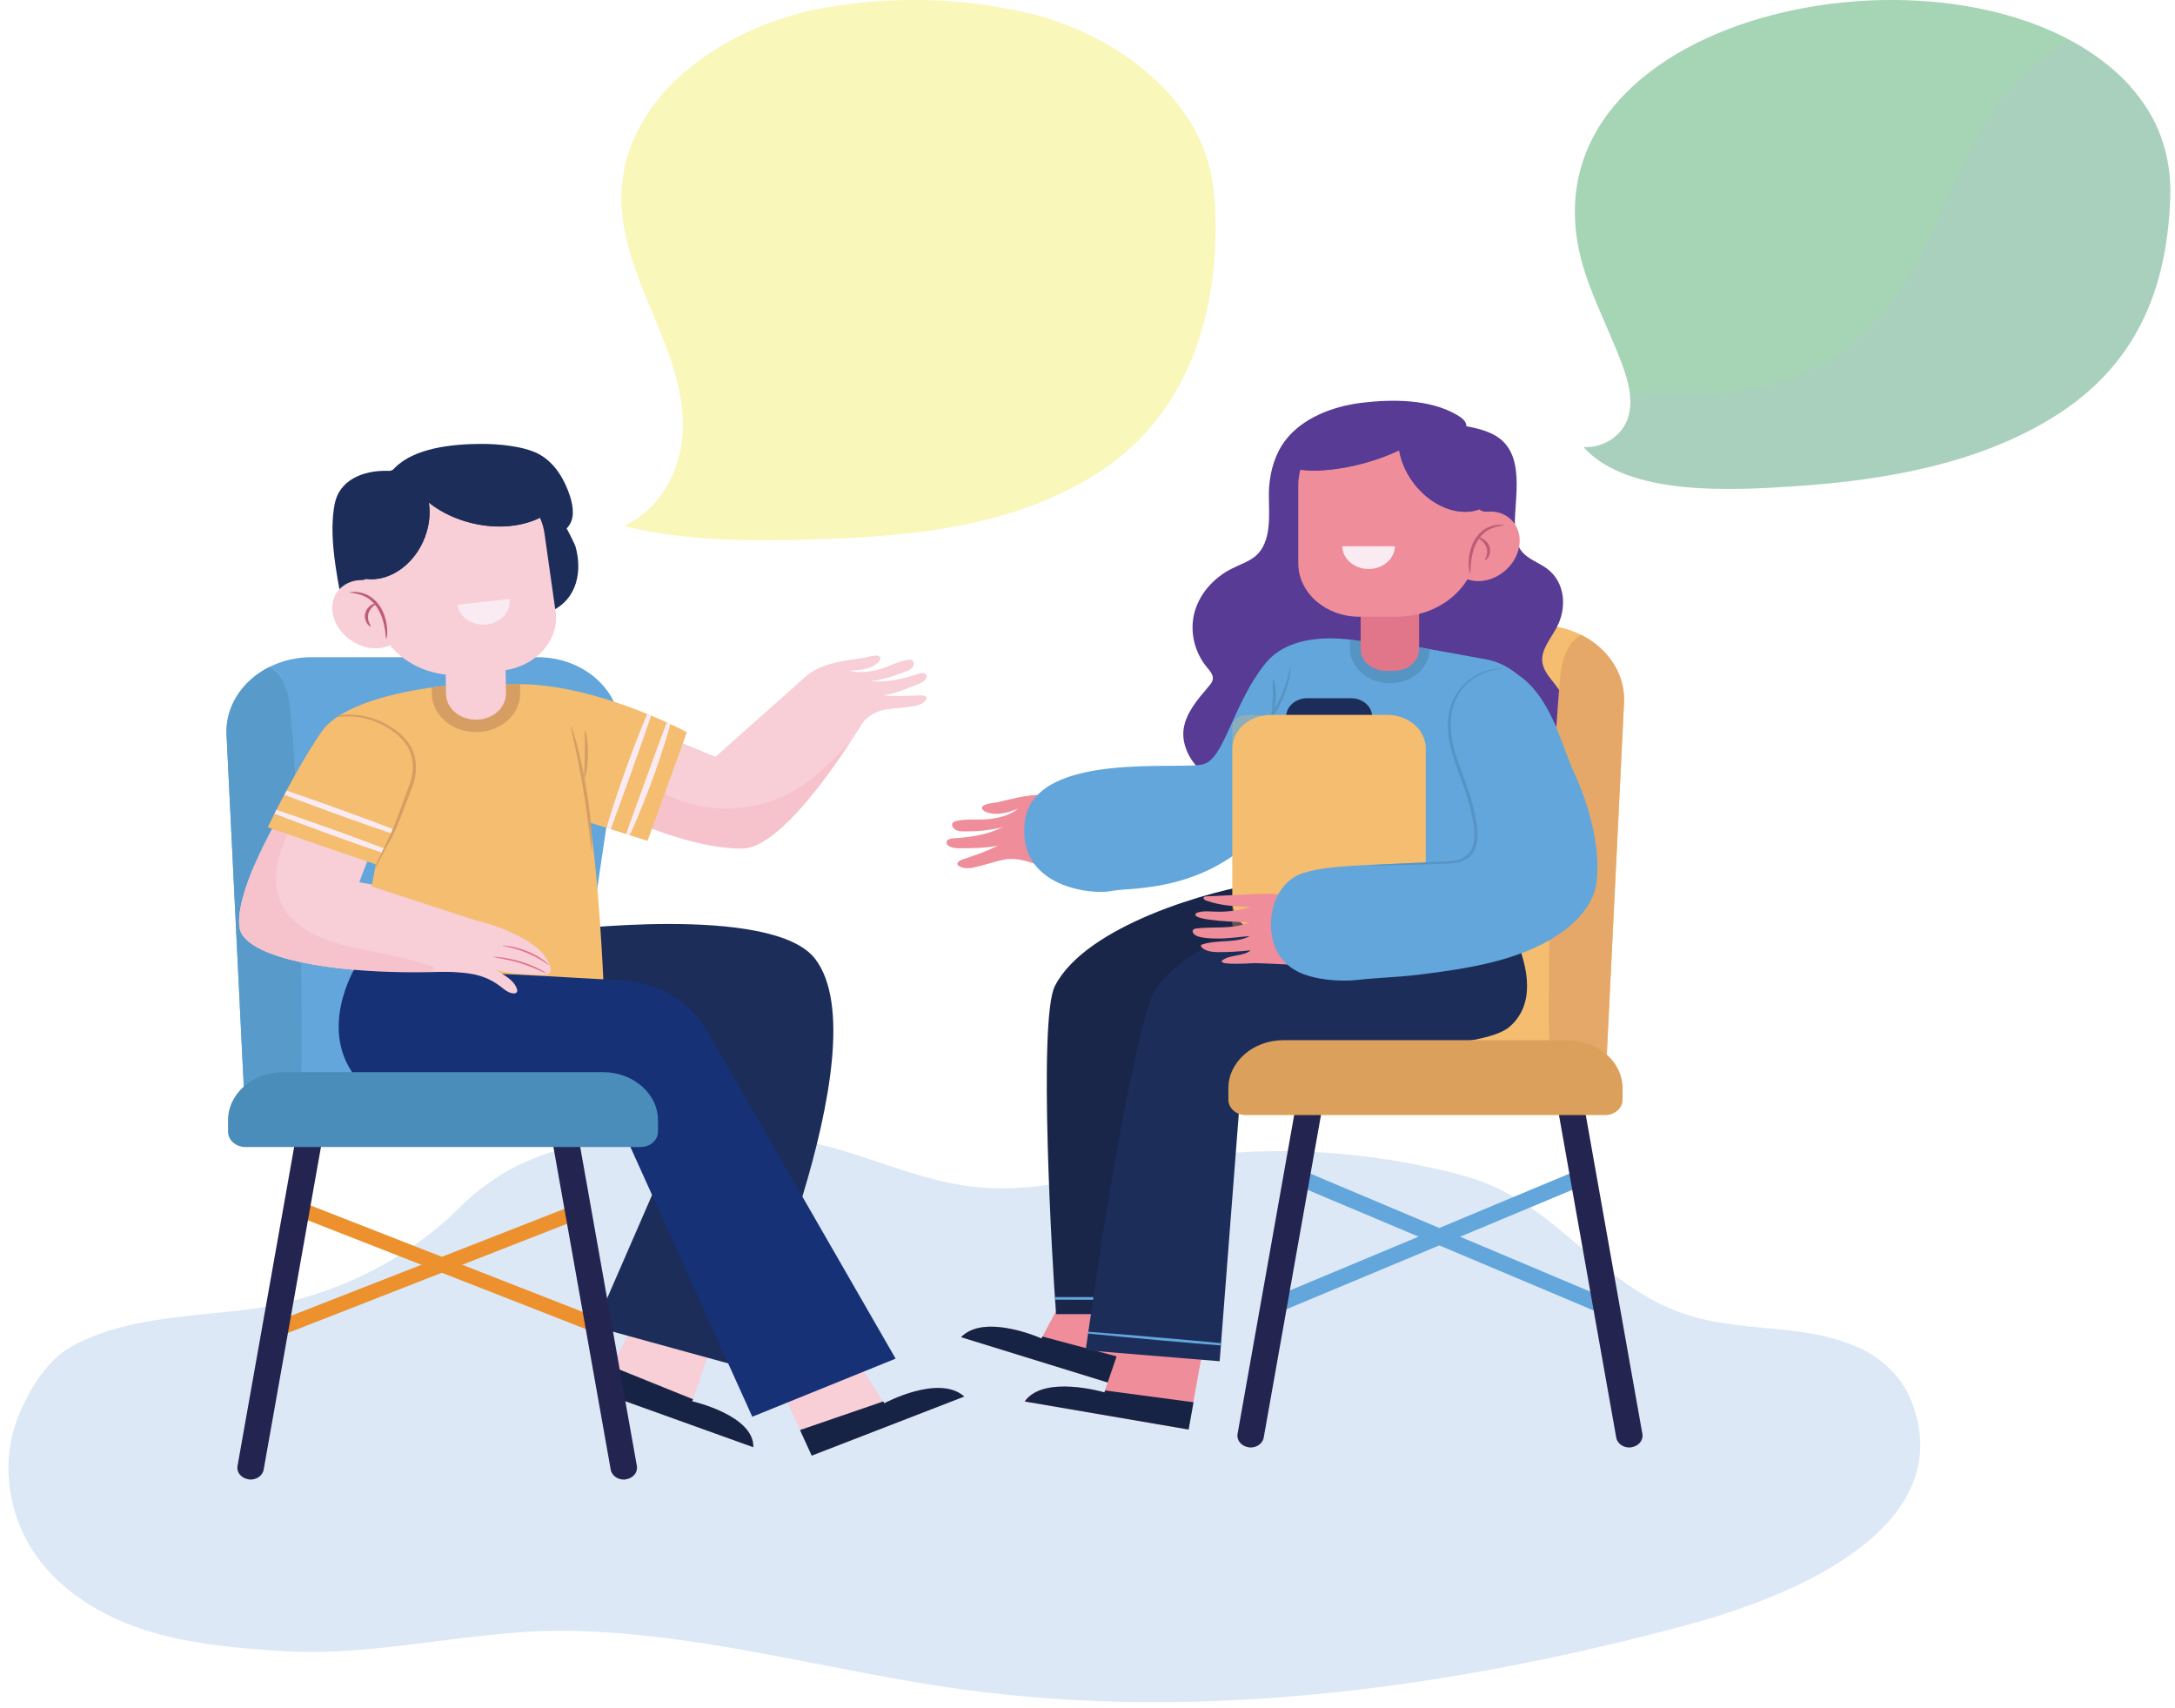 <svg width="228" height="179" viewBox="0 0 228 179" fill="none" xmlns="http://www.w3.org/2000/svg">
<g clip-path="url(#clip0_7_2439)">
<path d="M199.106 158.066C201.337 154.88 202.065 151.138 200.345 146.8C199.463 144.577 197.619 142.57 195.063 141.363C189.549 138.76 183.617 139.655 177.793 138.096C167.864 135.425 163.449 126.016 153.629 123.291C143.685 120.539 132.3 119.794 121.968 121.773C115.54 123.007 109.112 125.054 102.56 124.444C97.293 123.956 92.569 121.8 87.597 120.39C80.301 118.343 72.262 117.977 64.657 119.211C57.206 120.417 52.714 122.085 48.006 126.735C42.398 132.28 34.189 136.361 25.205 137.35C19.195 138.015 12.829 138.259 7.64 141.052C4.898 142.529 3.21 145.526 2.141 147.925C-0.43 153.701 0.979 160.94 6.075 165.672C12.287 171.447 20.682 172.532 29.898 173.074C39.641 173.657 49.709 170.783 59.592 170.932C73.641 171.163 87.055 175.176 100.871 177.074C126.197 180.558 152.452 176.87 176.848 170.322C185.491 168.004 194.955 163.991 199.122 158.026L199.106 158.066Z" fill="#DCE8F6"/>
<path d="M112.52 84.151C110.041 82.66 107.253 83.446 104.604 84.083C104.233 84.165 102.932 84.232 102.932 84.68C102.932 85.059 103.691 85.236 104.016 85.276C104.93 85.398 105.89 85.1 106.711 84.761C105.859 85.453 104.728 85.751 103.598 85.859C102.482 85.968 101.29 85.791 100.19 86.063C99.617 86.212 99.741 86.7 100.159 86.971C100.531 87.201 101.212 87.134 101.63 87.134C102.265 87.134 102.901 87.093 103.536 86.998C104.062 86.917 104.852 86.835 105.301 86.578C104.31 87.147 103.179 87.459 102.033 87.649C101.445 87.744 100.856 87.798 100.267 87.852C99.927 87.879 99.152 87.852 99.23 88.367C99.245 88.503 99.353 88.598 99.477 88.679C99.849 88.91 100.329 88.923 100.778 88.91C102.049 88.896 103.365 88.91 104.604 88.625C103.458 89.235 102.173 89.655 100.933 90.076C100.717 90.157 100.252 90.347 100.376 90.632C100.438 90.781 100.763 90.903 100.933 90.943C101.336 91.065 101.77 90.998 102.173 90.903C102.746 90.767 103.303 90.632 103.876 90.455C104.403 90.293 104.93 90.143 105.487 90.062C106.695 89.899 107.904 90.333 108.988 90.726C110.398 91.228 111.714 91.391 113.232 91.391C115.571 91.391 117.91 91.296 120.249 91.106" fill="#EF8D9B"/>
<path d="M111.823 135.344L109.174 140.292C109.174 140.292 103.21 137.608 100.748 140.157L117.244 145.254L120.791 135.357L111.823 135.33V135.344Z" fill="#EF8D9B"/>
<path d="M109.174 140.292L109.282 140.089C112.272 140.889 115.246 141.689 118.235 142.489L117.244 145.254L100.748 140.157C103.21 137.608 109.174 140.292 109.174 140.292Z" fill="#172344"/>
<path d="M117.554 140.713L115.757 145.946C115.757 145.946 109.406 144.048 107.393 146.895L124.57 149.837L126.429 139.587L117.554 140.713Z" fill="#EF8D9B"/>
<path d="M115.772 145.946L115.85 145.743C118.932 146.149 122.03 146.57 125.113 146.976L124.602 149.837L107.424 146.895C109.422 144.061 115.788 145.946 115.788 145.946H115.772Z" fill="#172344"/>
<path d="M132.455 92.529C126.832 93.275 113.79 97.058 110.583 103.348C108.802 106.833 110.305 132.592 110.707 137.744H120.032L132.238 99.606L143.127 93.994C143.127 93.994 138.077 91.77 132.439 92.516L132.455 92.529Z" fill="#19264A"/>
<path d="M167.43 137.513L136.265 124.376L137.086 122.898L168.251 136.035L167.43 137.513Z" fill="#62A6DB"/>
<path d="M134.174 137.513L133.353 136.035L164.797 122.898L165.633 124.376L134.174 137.513Z" fill="#62A6DB"/>
<path d="M130.89 151.694C130.131 151.586 129.62 150.976 129.728 150.311L136.435 112.54L139.177 112.92L132.47 150.691C132.346 151.355 131.649 151.803 130.89 151.708V151.694Z" fill="#242451"/>
<path d="M171.008 151.694C171.767 151.586 172.278 150.976 172.17 150.311L165.463 112.54L162.721 112.92L169.428 150.691C169.552 151.355 170.249 151.803 171.008 151.708V151.694Z" fill="#242451"/>
<path d="M168.344 112.269H134.716V65.523H161.327C166.408 65.523 170.466 69.224 170.249 73.671L168.359 112.269H168.344Z" fill="#F4BD6F"/>
<path d="M158.121 81.277C159.639 81.345 161.25 81.182 162.504 80.436C164.022 79.541 164.812 77.888 164.812 76.288C164.812 74.688 164.084 73.129 163.062 71.8C162.489 71.055 161.807 70.322 161.684 69.441C161.498 68.153 162.52 67.001 163.155 65.821C164.27 63.788 164.131 61.049 162.148 59.585C161.312 58.975 160.227 58.622 159.577 57.863C158.957 57.145 158.833 56.182 158.802 55.287C158.694 52.291 160.088 47.451 156.618 45.58C155.736 45.106 154.713 44.862 153.706 44.672C153.753 44.143 153.18 43.75 152.684 43.465C149.88 41.838 145.993 41.825 142.74 42.218C139.626 42.597 136.497 43.858 134.747 46.15C133.663 47.573 133.183 49.295 133.043 50.989C132.873 53.118 133.554 56.331 131.804 58.107C131.107 58.812 130.038 59.138 129.109 59.612C127.142 60.602 125.67 62.351 125.19 64.289C124.71 66.228 125.206 68.357 126.538 69.97C126.832 70.322 127.173 70.702 127.142 71.149C127.111 71.461 126.894 71.732 126.677 71.977C125.546 73.305 124.354 74.688 124.09 76.328C123.61 79.203 126.708 82.863 130.24 81.887" fill="#573B94"/>
<path d="M143.839 67.462C143.839 67.462 136.033 65.293 132.625 69.563C129.233 73.82 128.396 79.365 126.212 80.084C124.028 80.802 108.415 78.579 107.439 86.076C106.525 93.14 114.734 93.817 116.547 93.384C118.359 92.963 127.111 93.79 133.353 85.778C133.353 85.778 131.773 90.564 132.64 96.719L155.441 94.319L155.999 87.473L165.23 81.995C165.23 81.995 162.566 70.363 155.813 69.116C149.059 67.868 143.824 66.987 143.824 66.987" fill="#62A6DB"/>
<path d="M143.839 66.987V67.475C143.839 67.475 142.895 67.218 141.5 67.055V67.936C141.5 69.956 143.375 71.61 145.698 71.61C148.022 71.61 149.818 70.024 149.88 68.045C146.24 67.394 143.839 67.001 143.839 67.001V66.987Z" fill="#5694C4"/>
<path d="M142.631 63.3H148.765V68.031C148.765 69.292 147.603 70.309 146.163 70.309H145.234C143.793 70.309 142.631 69.292 142.631 68.031V63.3Z" fill="#E17589"/>
<path d="M165.757 66.553C165.292 66.838 164.874 67.191 164.549 67.679C163.743 68.899 163.604 70.35 163.48 71.76C162.535 82.999 162.427 94.278 162.349 105.545C162.349 107.714 162.318 109.91 162.953 111.998C162.984 112.079 163.015 112.174 163.046 112.256H168.344L170.234 73.658C170.388 70.634 168.545 67.95 165.757 66.54V66.553Z" fill="#E5A868"/>
<path d="M133.895 84.775C133.895 84.775 133.291 84.043 132.625 82.728C132.3 82.077 131.99 81.263 131.835 80.328C131.696 79.406 131.727 78.349 132.176 77.332C132.61 76.315 133.276 75.434 133.771 74.579C134.283 73.725 134.623 72.898 134.856 72.207C135.088 71.502 135.196 70.919 135.243 70.512C135.289 70.106 135.305 69.889 135.274 69.875C135.212 69.875 135.119 70.77 134.623 72.139C134.375 72.817 134.004 73.617 133.493 74.457C132.981 75.298 132.3 76.179 131.851 77.237C131.386 78.294 131.355 79.419 131.525 80.368C131.696 81.331 132.037 82.158 132.408 82.822C132.765 83.487 133.136 83.975 133.415 84.3C133.694 84.626 133.864 84.788 133.88 84.775H133.895Z" fill="#5694C4"/>
<path d="M133.369 74.688C133.446 74.701 133.74 73.942 133.756 72.966C133.787 71.99 133.539 71.217 133.446 71.231C133.353 71.244 133.446 72.017 133.431 72.966C133.415 73.915 133.276 74.674 133.369 74.688Z" fill="#5694C4"/>
<path d="M110.583 135.968C110.583 136.063 110.583 136.144 110.599 136.225C111.807 136.225 113.17 136.239 114.611 136.239C116.857 136.239 118.917 136.239 120.528 136.212L120.605 135.995C118.994 135.968 116.903 135.954 114.626 135.954C113.186 135.954 111.823 135.954 110.599 135.954L110.583 135.968Z" fill="#62A6DB"/>
<path d="M155.472 92.529C155.472 92.529 123.595 94.848 120.466 105.219C117.321 115.604 114.223 138.937 113.805 141.526L127.854 142.679L130.271 111.456C130.348 110.425 131.355 109.653 132.517 109.693C138.449 109.924 155.085 110.344 158.229 107.633C163.635 102.982 155.472 92.529 155.472 92.529Z" fill="#1C2D5A"/>
<path d="M157.625 53.918C157.068 53.66 156.463 53.579 155.844 53.633C155.55 53.66 155.271 53.566 155.069 53.389C152.607 54.311 149.307 52.725 147.588 49.729C147.108 48.888 146.814 48.034 146.674 47.207C145.915 47.559 145.11 47.885 144.258 48.17C141.299 49.159 138.418 49.498 136.312 49.241C136.172 49.769 136.095 50.312 136.095 50.881V59.043C136.095 62.134 138.96 64.642 142.492 64.642H146.411C149.633 64.642 152.421 63.056 153.83 60.724C155.519 61.32 157.641 60.466 158.709 58.717C159.825 56.873 159.329 54.718 157.61 53.918H157.625Z" fill="#EF8D9B"/>
<path d="M140.71 57.253C140.726 58.568 141.95 59.639 143.468 59.639C144.986 59.639 146.209 58.568 146.225 57.253H140.71Z" fill="#FAEBF3"/>
<path d="M157.641 55.043C157.641 55.043 157.532 55.003 157.331 55.003C157.129 54.989 156.835 55.003 156.494 55.097C156.154 55.192 155.751 55.355 155.395 55.64C155.038 55.925 154.729 56.304 154.496 56.738C154.047 57.619 153.954 58.487 153.954 59.097C153.954 59.721 154.078 60.087 154.109 60.087C154.155 60.087 154.14 59.707 154.186 59.111C154.233 58.514 154.372 57.687 154.791 56.86C155.007 56.453 155.286 56.101 155.596 55.843C155.906 55.572 156.262 55.409 156.572 55.301C157.191 55.097 157.641 55.111 157.641 55.057V55.043Z" fill="#BD5D75"/>
<path d="M155.627 58.744C155.627 58.744 155.828 58.677 155.999 58.433C156.154 58.188 156.278 57.782 156.154 57.348C156.03 56.914 155.689 56.602 155.426 56.467C155.147 56.318 154.946 56.304 154.93 56.345C154.915 56.385 155.069 56.467 155.286 56.629C155.488 56.792 155.735 57.077 155.844 57.429C155.952 57.782 155.875 58.121 155.797 58.365C155.705 58.595 155.612 58.744 155.643 58.772L155.627 58.744Z" fill="#BD5D75"/>
<path d="M155.069 53.389C154.914 53.254 154.822 53.077 154.822 52.86V50.867C154.822 46.814 151.073 43.519 146.426 43.519H144.49C140.494 43.519 137.163 45.96 136.312 49.227C138.418 49.485 141.284 49.132 144.258 48.156C145.11 47.871 145.915 47.546 146.674 47.193C146.813 48.02 147.108 48.888 147.588 49.715C149.292 52.711 152.607 54.311 155.069 53.376V53.389Z" fill="#573B94"/>
<path d="M137.024 73.183H141.625C142.848 73.183 143.84 74.051 143.84 75.122V75.786H134.825V75.122C134.825 74.051 135.816 73.183 137.04 73.183H137.024Z" fill="#1C2D5A"/>
<path d="M145.435 74.932H133.214C130.989 74.932 129.186 76.51 129.186 78.457V94.482C129.186 96.429 130.989 98.007 133.214 98.007H145.435C147.659 98.007 149.462 96.429 149.462 94.482V78.457C149.462 76.51 147.659 74.932 145.435 74.932Z" fill="#F4BD6F"/>
<g style="mix-blend-mode:multiply" opacity="0.3">
<path d="M146.597 91.797C144.506 91.757 142.337 91.797 140.416 91.052C137.38 89.886 135.661 87.025 134.809 84.232C133.957 81.439 133.74 78.484 132.563 75.772C132.439 75.488 132.3 75.217 132.145 74.945H130.658C129.837 74.945 129.171 75.528 129.171 76.247V96.719C129.171 97.437 129.837 98.02 130.658 98.02H147.944C148.765 98.02 149.431 97.437 149.431 96.719V91.96C148.471 91.879 147.526 91.838 146.566 91.825L146.597 91.797Z" fill="#F4BD6F"/>
</g>
<path d="M114.084 139.587C114.084 139.587 114.068 139.723 114.053 139.777C116.051 139.981 118.948 140.252 122.154 140.536C124.292 140.726 126.274 140.889 127.963 141.024V140.78C126.305 140.618 124.323 140.442 122.185 140.252C118.963 139.967 116.082 139.737 114.068 139.587H114.084Z" fill="#62A6DB"/>
<path d="M139.425 94.373C137.922 94.509 136.466 94.129 135.01 93.872C133.647 93.628 132.424 93.668 131.045 93.736C129.527 93.804 128.009 93.885 126.507 93.953C126.383 93.953 126.228 93.98 126.181 94.075C126.104 94.211 126.305 94.346 126.46 94.4C127.916 94.929 129.527 95.01 131.091 95.078C129.899 95.431 128.644 95.607 127.389 95.553C126.847 95.539 126.274 95.472 125.748 95.594C125.593 95.634 125.407 95.648 125.329 95.797C124.927 96.543 130.441 96.665 130.983 96.665C129.264 97.437 127.297 97.098 125.438 97.315C124.741 97.397 125.035 97.939 125.484 98.115C126.042 98.332 126.754 98.346 127.358 98.373C128.598 98.413 129.775 98.21 131.014 98.115C129.558 98.901 127.622 98.454 126.026 98.996C125.98 98.996 125.949 99.023 125.918 99.051C125.84 99.132 125.918 99.24 125.995 99.322C126.429 99.715 127.095 99.796 127.684 99.796C128.845 99.81 129.961 99.728 131.107 99.606C130.332 100.271 128.954 100.027 128.148 100.65C128.117 100.678 128.071 100.705 128.071 100.745C127.947 101.206 131.246 100.949 131.556 100.949C134.205 101.016 136.761 101.301 139.394 101.016C140.37 100.908 141.346 100.745 142.244 100.379C143.127 100.013 143.932 99.43 144.366 98.657" fill="#EF8D9B"/>
<path d="M160.088 71.488C157.579 69.062 154.047 70.173 152.607 72.939C151.786 74.498 151.755 76.301 152.142 77.982C152.607 79.989 156.525 89.384 153.675 90.333C152.312 90.781 150.732 90.455 149.323 90.469C146.721 90.51 144.118 90.604 141.516 90.767C139.905 90.876 138.263 91.011 136.73 91.472C133.415 92.462 132.641 96.651 133.632 99.213C134.05 100.312 134.918 101.288 136.064 101.857C137.752 102.684 140.385 102.928 142.291 102.711C144.428 102.467 146.628 102.426 148.781 102.155C153.722 101.545 159.143 100.732 163.232 98.047C165.262 96.732 167.058 94.766 167.353 92.543C167.817 88.869 166.594 84.476 165.045 81.073C163.589 77.847 162.845 74.132 160.104 71.488H160.088Z" fill="#62A6DB"/>
<path d="M143.514 90.699C143.514 90.699 143.638 90.713 143.886 90.713C144.242 90.713 144.599 90.713 144.955 90.713C146.225 90.686 147.511 90.645 148.858 90.618C149.741 90.591 150.639 90.564 151.553 90.537C152.034 90.523 152.56 90.496 153.071 90.333C153.582 90.171 154.063 89.872 154.372 89.438C154.961 88.544 154.946 87.459 154.806 86.429C154.651 85.385 154.388 84.341 154.063 83.256C153.381 81.128 152.452 79.175 152.173 77.291C152.034 76.356 152.034 75.447 152.188 74.634C152.343 73.807 152.684 73.075 153.102 72.478C153.954 71.244 155.162 70.648 156.014 70.39C156.882 70.119 157.393 70.092 157.393 70.051C157.393 70.051 157.269 70.051 157.021 70.065C156.773 70.092 156.417 70.146 155.983 70.268C155.534 70.39 155.008 70.594 154.465 70.933C153.923 71.271 153.381 71.746 152.916 72.37C152.467 72.993 152.095 73.739 151.925 74.593C151.739 75.447 151.739 76.369 151.879 77.332C152.142 79.257 153.071 81.236 153.737 83.338C154.063 84.395 154.326 85.453 154.481 86.456C154.62 87.459 154.62 88.503 154.109 89.289C153.83 89.669 153.412 89.927 152.963 90.089C152.498 90.238 152.018 90.265 151.522 90.293C150.608 90.333 149.71 90.374 148.827 90.415C147.48 90.482 146.194 90.55 144.924 90.604C144.568 90.632 144.211 90.645 143.871 90.672C143.623 90.686 143.499 90.699 143.499 90.713L143.514 90.699Z" fill="#5694C4"/>
<g style="mix-blend-mode:multiply" opacity="0.11">
<path d="M163.232 98.047C165.261 96.732 167.058 94.766 167.353 92.543C167.817 88.869 166.594 84.476 165.045 81.073C163.697 78.091 162.954 74.674 160.677 72.085C160.537 73.373 160.986 74.756 161.436 76.03C162.071 77.793 162.69 79.555 163.325 81.317C164.208 83.812 165.107 86.347 165.091 88.964C165.091 91.581 164.022 94.319 161.652 95.892C159.221 97.519 155.937 97.654 152.885 97.844C148.053 98.142 143.018 98.834 139.069 101.301C138.588 101.599 138.108 101.993 137.845 102.44C139.316 102.779 140.974 102.86 142.306 102.711C144.444 102.467 146.643 102.426 148.796 102.155C153.737 101.545 159.159 100.732 163.248 98.047H163.232Z" fill="#62A6DB"/>
</g>
<path d="M134.515 109.029H164.332C167.507 109.029 170.094 111.293 170.094 114.072V115.265C170.094 116.16 169.273 116.879 168.251 116.879H130.611C129.589 116.879 128.768 116.16 128.768 115.265V114.072C128.768 111.293 131.355 109.029 134.53 109.029H134.515Z" fill="#DBA15C"/>
<path d="M25.639 115.631H59.266L64.936 77.454C65.617 72.912 61.574 68.885 56.339 68.885H32.671C27.59 68.885 23.532 72.587 23.749 77.033L25.639 115.631Z" fill="#62A6DB"/>
<path d="M28.225 69.929C28.69 70.214 29.108 70.567 29.433 71.055C30.239 72.275 30.378 73.725 30.502 75.135C31.447 86.374 31.556 97.654 31.633 108.92C31.633 111.09 31.664 113.286 31.029 115.374C30.998 115.455 30.967 115.55 30.936 115.631H25.639L23.749 77.033C23.594 74.01 25.437 71.326 28.225 69.916V69.929Z" fill="#589BCB"/>
<path d="M71.193 77.752L75.004 79.325L84.39 70.973L91.64 73.752C91.64 73.752 82.996 88.923 77.792 88.95C72.587 88.978 66.082 85.927 66.082 85.927" fill="#F8CED7"/>
<g style="mix-blend-mode:multiply" opacity="0.18">
<path d="M82.594 83.229C79.558 84.788 75.778 85.181 72.417 84.273C70.93 83.866 69.536 83.216 68.312 82.362L66.097 85.9C66.097 85.9 72.603 88.964 77.807 88.923C81.246 88.896 86.172 82.294 89.13 77.806C87.132 79.813 85.211 81.887 82.609 83.229H82.594Z" fill="#EF8D9B"/>
</g>
<path d="M74.369 141.635L72.572 146.868C72.572 146.868 79.062 148.346 78.954 151.681L62.767 145.865L67.662 136.415L74.369 141.635Z" fill="#F8CED7"/>
<path d="M72.572 146.868L72.649 146.664C69.815 145.526 66.98 144.373 64.146 143.234L62.782 145.878L78.969 151.694C79.078 148.359 72.587 146.881 72.587 146.881L72.572 146.868Z" fill="#172344"/>
<path d="M89.626 142.326L92.693 147.085C92.693 147.085 98.409 144.007 101.088 146.38L85.088 152.575L80.689 142.936L89.626 142.312V142.326Z" fill="#F8CED7"/>
<path d="M30.192 139.709L61.079 127.63L60.273 126.274L29.387 138.354L30.192 139.709Z" fill="#EC912D"/>
<path d="M51.77 94.916L37.643 92.475L39.641 87.405L28.876 86.239C28.876 86.239 24.554 93.709 25.112 97.248C25.654 100.691 36.946 102.657 50.437 101.64C50.98 99.417 51.351 97.166 51.754 94.916H51.77Z" fill="#F8CED7"/>
<path d="M62.426 139.709L63.247 138.354L32.361 126.274L31.556 127.63L62.426 139.709Z" fill="#EC912D"/>
<path d="M58.244 97.573C58.244 97.573 80.983 94.658 85.459 100.515C92.553 109.815 77.482 143.221 77.482 143.221L62.349 139.059L73.811 112.717L56.385 107.917L58.228 97.586L58.244 97.573Z" fill="#1C2D5A"/>
<path d="M47.541 71.8C47.541 71.8 36.512 72.587 33.678 76.735C30.843 80.884 28.07 86.713 28.07 86.713L39.393 90.604L37.07 102.928C37.07 102.928 47.85 108.175 63.247 102.657C63.247 102.657 62.798 92.584 61.853 86.225L67.879 88.137L71.999 76.749C71.999 76.749 61.079 70.838 52.296 71.814C43.513 72.79 47.556 71.814 47.556 71.814L47.541 71.8Z" fill="#F4BD6F"/>
<path d="M52.281 71.8C43.498 72.776 47.541 71.8 47.541 71.8C47.541 71.8 46.627 71.868 45.264 72.058V72.736C45.31 74.973 47.401 76.762 49.957 76.735C52.513 76.708 54.558 74.878 54.527 72.641V71.692C53.768 71.692 53.009 71.719 52.281 71.8Z" fill="#D69E63"/>
<path d="M65.602 155.056C66.361 154.948 66.872 154.338 66.763 153.674L60.056 115.903L57.315 116.282L64.022 154.053C64.146 154.718 64.843 155.165 65.602 155.07V155.056Z" fill="#242451"/>
<path d="M26.057 155.056C25.298 154.948 24.787 154.338 24.895 153.674L31.602 115.903L34.344 116.282L27.637 154.053C27.513 154.718 26.816 155.165 26.057 155.07V155.056Z" fill="#242451"/>
<path d="M49.926 75.434C48.191 75.447 46.766 74.241 46.751 72.722L46.658 66.35L52.947 66.282L53.04 72.654C53.055 74.173 51.677 75.42 49.942 75.434H49.926Z" fill="#F8CED7"/>
<path d="M62.039 89.14C62.039 89.14 62.07 88.95 62.07 88.625C62.07 88.286 62.055 87.811 62.008 87.215C61.931 86.022 61.76 84.368 61.45 82.565C61.141 80.762 60.769 79.135 60.459 77.969C60.304 77.386 60.165 76.925 60.056 76.6C59.948 76.274 59.886 76.098 59.855 76.111C59.809 76.111 59.979 76.844 60.227 78.023C60.49 79.189 60.815 80.816 61.125 82.619C61.419 84.422 61.636 86.063 61.776 87.242C61.915 88.435 61.993 89.167 62.039 89.167V89.14Z" fill="#D69E63"/>
<path d="M61.28 81.521C61.373 81.521 61.621 80.436 61.636 79.053C61.652 77.671 61.435 76.572 61.342 76.586C61.249 76.586 61.327 77.698 61.296 79.053C61.296 80.409 61.187 81.507 61.28 81.521Z" fill="#D69E63"/>
<path d="M68.25 75C68.111 74.946 67.987 74.891 67.848 74.837C67.801 74.932 67.77 75.027 67.724 75.122C67.104 76.6 66.299 78.66 65.478 80.965C64.688 83.202 64.022 85.249 63.572 86.768L64.022 86.917C64.579 85.425 65.307 83.392 66.113 81.141C66.934 78.85 67.662 76.762 68.173 75.257C68.204 75.162 68.235 75.095 68.25 75Z" fill="#FAEBF3"/>
<path d="M70.186 76.247C70.218 76.125 70.249 76.017 70.279 75.895C70.156 75.84 70.032 75.773 69.892 75.718C69.366 77.088 68.622 79.148 67.786 81.453C66.903 83.88 66.113 86.035 65.633 87.418L66.004 87.54C66.097 87.351 66.19 87.134 66.299 86.917C66.887 85.588 67.662 83.717 68.421 81.629C69.18 79.541 69.784 77.644 70.186 76.247Z" fill="#FAEBF3"/>
<path d="M41.392 86.971C39.765 86.347 37.736 85.588 35.505 84.788C33.492 84.056 31.618 83.405 30.053 82.877C29.976 83.026 29.898 83.175 29.821 83.311C31.37 83.907 33.244 84.598 35.258 85.331C37.504 86.144 39.564 86.862 41.237 87.418C41.299 87.269 41.361 87.134 41.392 86.985V86.971Z" fill="#FAEBF3"/>
<path d="M40.416 88.991C38.898 88.408 37.023 87.703 34.979 86.971C32.702 86.158 30.611 85.425 28.984 84.883C28.907 85.019 28.845 85.154 28.783 85.29C30.378 85.913 32.454 86.686 34.731 87.513C36.745 88.245 38.619 88.896 40.152 89.411C40.23 89.262 40.323 89.127 40.416 88.991Z" fill="#FAEBF3"/>
<path d="M37.271 101.355C37.271 101.355 33.058 108.161 37.643 113.327C42.228 118.492 59.359 115.835 59.359 115.835L61.838 115.618C63.077 115.509 64.239 116.133 64.688 117.136L78.861 148.495L93.885 142.407L73.997 107.849C72.309 104.921 68.978 102.982 65.23 102.765C60.32 102.481 53.768 102.101 48.718 101.911C40.245 101.599 37.287 101.355 37.287 101.355H37.271Z" fill="#163176"/>
<path d="M67.135 120.227H25.747C24.725 120.227 23.904 119.509 23.904 118.614V117.421C23.904 114.642 26.49 112.378 29.666 112.378H63.216C66.391 112.378 68.978 114.642 68.978 117.421V118.614C68.978 119.509 68.157 120.227 67.135 120.227Z" fill="#4A8CBA"/>
<path d="M92.708 147.085L92.584 146.895C89.672 147.898 86.776 148.888 83.864 149.891L85.087 152.575L101.088 146.38C98.409 143.994 92.693 147.085 92.693 147.085H92.708Z" fill="#172344"/>
<path d="M57.64 64.127C60.583 62.866 61.048 59.761 60.319 57.253C60.273 57.077 59.421 55.369 59.39 55.396C60.289 54.528 60.118 53.172 59.762 52.033C59.22 50.352 58.197 48.481 56.416 47.559C54.836 46.746 52.172 46.516 50.375 46.529C47.401 46.543 43.42 46.949 41.376 49.051C41.283 49.159 41.174 49.268 41.035 49.308C40.911 49.363 40.756 49.349 40.617 49.349C37.953 49.295 35.536 50.366 35.072 52.874C34.545 55.708 35.072 58.961 35.583 61.768" fill="#1C2D5A"/>
<path d="M58.229 64.032L57.082 55.938C57.005 55.382 56.85 54.84 56.633 54.338C56.633 54.311 56.602 54.284 56.602 54.27C54.542 55.314 51.614 55.518 48.733 54.636C47.262 54.189 45.976 53.498 44.954 52.684C45.093 53.62 45.047 54.636 44.753 55.667C43.854 58.866 41.051 61.036 38.371 60.683C38.231 60.764 38.077 60.805 37.891 60.805C37.271 60.805 36.683 60.968 36.171 61.28C34.56 62.269 34.375 64.452 35.753 66.16C37.054 67.774 39.285 68.397 40.88 67.624C42.6 69.78 45.605 71.055 48.795 70.702L52.683 70.282C56.184 69.902 58.678 67.096 58.244 64.032H58.229Z" fill="#F8CED7"/>
<path d="M53.411 62.785C53.582 64.1 52.513 65.293 51.011 65.455C49.508 65.618 48.145 64.696 47.944 63.381L53.411 62.785Z" fill="#FAEBF3"/>
<path d="M36.621 62.12C36.621 62.12 37.07 62.134 37.705 62.31C38.015 62.405 38.386 62.554 38.712 62.798C39.037 63.056 39.347 63.381 39.595 63.774C40.075 64.574 40.261 65.388 40.354 65.984C40.447 66.581 40.447 66.96 40.493 66.96C40.524 66.96 40.617 66.581 40.586 65.971C40.555 65.36 40.4 64.493 39.889 63.639C39.626 63.218 39.285 62.852 38.913 62.595C38.541 62.324 38.123 62.188 37.782 62.107C37.426 62.039 37.132 62.025 36.946 62.052C36.745 62.066 36.636 62.093 36.652 62.107L36.621 62.12Z" fill="#BD5D75"/>
<path d="M38.882 65.699C38.882 65.699 38.805 65.537 38.712 65.306C38.603 65.076 38.526 64.737 38.603 64.384C38.681 64.032 38.913 63.733 39.099 63.557C39.3 63.381 39.455 63.286 39.424 63.245C39.424 63.218 39.207 63.245 38.944 63.395C38.681 63.557 38.371 63.883 38.278 64.317C38.185 64.75 38.34 65.157 38.51 65.388C38.681 65.632 38.867 65.713 38.898 65.686L38.882 65.699Z" fill="#BD5D75"/>
<path d="M56.587 54.27C55.255 51.166 51.63 49.146 47.711 49.566L45.79 49.769C41.19 50.271 37.937 53.945 38.51 57.958L38.789 59.937C38.82 60.141 38.743 60.331 38.619 60.48C38.557 60.561 38.464 60.615 38.371 60.669C41.05 61.008 43.854 58.853 44.752 55.653C45.047 54.623 45.093 53.606 44.954 52.671C45.976 53.484 47.246 54.175 48.733 54.623C51.614 55.504 54.542 55.287 56.602 54.257L56.587 54.27Z" fill="#1C2D5A"/>
<path d="M37.643 92.475L37.813 92.055C34.065 91.811 30.332 91.459 26.692 90.659C25.716 92.923 24.849 95.539 25.112 97.248C25.654 100.691 36.946 102.657 50.437 101.64C50.98 99.417 50.654 99.091 51.057 96.854L37.627 92.475H37.643Z" fill="#F8CED7"/>
<g style="mix-blend-mode:multiply" opacity="0.18">
<path d="M40.508 100.013C38.495 99.579 36.435 99.281 34.514 98.617C32.593 97.953 30.765 96.854 29.774 95.268C28.891 93.817 28.767 92.082 29.093 90.469C29.294 89.425 29.681 88.422 30.115 87.432C29.604 87.229 29.077 87.025 28.581 86.808C27.606 88.611 24.663 94.306 25.127 97.248C25.623 100.379 35.041 102.291 46.906 101.844C44.83 101.098 42.692 100.488 40.508 100.027V100.013Z" fill="#EF8D9B"/>
</g>
<path d="M40.818 88.272C41.361 87.31 41.841 86.103 42.352 84.761C42.615 84.056 42.879 83.365 43.142 82.66C43.452 81.941 43.637 81.114 43.606 80.274C43.575 79.433 43.343 78.62 42.863 77.928C42.398 77.25 41.763 76.708 41.113 76.274C39.796 75.406 38.34 74.973 37.085 74.918C36.543 74.891 36.048 74.918 35.598 74.973C35.49 75.04 35.382 75.108 35.289 75.176C35.8 75.108 36.388 75.067 37.07 75.108C38.263 75.176 39.657 75.623 40.927 76.464C41.562 76.884 42.151 77.413 42.584 78.05C43.018 78.687 43.25 79.46 43.266 80.246C43.297 81.046 43.111 81.806 42.816 82.524C42.553 83.229 42.305 83.934 42.042 84.639C41.546 85.981 41.097 87.188 40.586 88.164C40.23 88.923 39.858 89.696 39.471 90.496C39.424 90.604 39.378 90.686 39.347 90.767L39.285 91.079C39.362 90.943 39.455 90.767 39.595 90.537C40.013 89.75 40.416 88.978 40.803 88.232L40.818 88.272Z" fill="#D69E63"/>
<path d="M83.724 71.76C85.196 69.604 87.969 69.333 90.54 68.953C90.896 68.899 92.042 68.492 92.259 68.885C92.43 69.211 91.856 69.631 91.593 69.78C90.85 70.2 89.889 70.268 89.022 70.282C90.075 70.58 91.19 70.445 92.213 70.146C93.235 69.848 94.18 69.292 95.249 69.143C95.806 69.075 95.93 69.536 95.682 69.916C95.466 70.241 94.846 70.417 94.474 70.567C93.916 70.783 93.359 70.973 92.77 71.109C92.275 71.231 91.547 71.434 91.051 71.366C92.151 71.516 93.281 71.394 94.366 71.163C94.908 71.041 95.45 70.892 95.992 70.716C96.302 70.621 96.953 70.322 97.123 70.797C97.169 70.919 97.123 71.041 97.045 71.149C96.829 71.475 96.426 71.651 96.023 71.8C94.908 72.234 93.793 72.709 92.584 72.885C93.855 73.02 95.14 72.925 96.41 72.885C96.643 72.885 97.123 72.885 97.138 73.169C97.138 73.319 96.921 73.536 96.798 73.63C96.503 73.874 96.1 73.969 95.713 74.024C95.156 74.105 94.614 74.186 94.04 74.227C93.514 74.268 92.987 74.322 92.476 74.444C91.794 74.62 91.19 74.986 90.695 75.434C90.323 75.772 90.06 76.179 89.796 76.586C89.548 76.979 89.254 77.345 89.068 77.766" fill="#F8CED7"/>
<path d="M46.72 95.892C49.059 96.258 51.46 96.719 53.566 97.722C55.224 98.508 56.912 99.417 57.578 101.044C58.12 102.399 57.175 102.196 55.89 102.142C54.573 102.101 53.256 101.993 51.986 101.667C52.838 102.21 53.83 102.684 54.17 103.606C54.201 103.687 54.232 103.782 54.217 103.877C54.217 103.972 54.139 104.067 54.046 104.094C54 104.121 53.938 104.121 53.876 104.121C53.473 104.121 53.117 103.904 52.823 103.674C52.312 103.267 51.847 102.928 51.243 102.643C50.67 102.372 50.035 102.182 49.4 102.074C48.067 101.843 46.704 101.871 45.357 101.83" fill="#F8CED7"/>
<path d="M57.253 102.006C57.253 102.006 57.005 101.803 56.54 101.572C56.076 101.328 55.41 101.044 54.62 100.8C53.845 100.556 53.102 100.42 52.575 100.352C52.033 100.284 51.708 100.284 51.708 100.298C51.708 100.352 53.024 100.488 54.558 100.962C56.091 101.437 57.222 102.06 57.253 102.02V102.006Z" fill="#E17589"/>
<path d="M57.562 101.152C57.562 101.152 57.377 100.935 56.989 100.65C56.602 100.366 56.029 100.013 55.332 99.728C54.635 99.444 53.953 99.268 53.473 99.186C52.977 99.105 52.668 99.091 52.668 99.118C52.668 99.173 53.891 99.308 55.255 99.891C56.633 100.447 57.531 101.206 57.578 101.166L57.562 101.152Z" fill="#E17589"/>
<path d="M223.363 9.097C207.951 -8.04 161.281 -0.041 165.339 25.258C166.067 29.772 168.468 33.921 170.063 38.259C170.729 40.062 171.24 42.001 170.652 43.818C170.048 45.634 168.173 46.949 166.005 46.868C170.698 52.101 181.804 51.383 188.356 50.949C197.743 50.312 207.393 48.576 215.215 43.736C224.184 38.191 227.142 30.016 227.498 20.824C227.684 16.066 226.104 12.175 223.347 9.111L223.363 9.097Z" fill="#A6D5B5"/>
<g style="mix-blend-mode:multiply" opacity="0.18">
<path d="M216.95 4.189C213.62 5.992 210.909 8.745 208.895 11.714C206.03 15.93 204.311 20.662 202.111 25.176C199.912 29.691 197.092 34.165 192.647 37.161C186.962 40.984 179.31 41.892 172.17 41.255C171.721 41.215 171.271 41.174 170.838 41.12C170.962 42.028 170.946 42.95 170.652 43.831C170.048 45.648 168.173 46.963 166.005 46.882C170.698 52.115 181.804 51.396 188.356 50.962C197.743 50.325 207.393 48.59 215.215 43.75C224.184 38.205 227.142 30.03 227.498 20.838C227.684 16.079 226.104 12.188 223.347 9.124C221.581 7.158 219.397 5.531 216.935 4.216L216.95 4.189Z" fill="#B7B9DD"/>
</g>
<path d="M107.904 1.41C101.104 -0.271 93.359 -0.42 86.466 0.813C75.484 2.779 65.168 10.344 65.137 20.784C65.137 24.905 66.763 28.864 68.374 32.728C69.985 36.592 71.627 40.564 71.596 44.672C71.581 48.793 69.552 53.145 65.447 55.138C71.565 56.657 78.024 56.724 84.375 56.562C90.54 56.399 96.751 56.033 102.715 54.636C108.678 53.227 114.409 50.718 118.653 46.8C125.314 40.632 127.544 31.67 127.42 23.183C127.39 21.353 127.266 19.509 126.832 17.706C124.911 9.748 116.872 3.606 107.919 1.396L107.904 1.41Z" fill="#F9F7BA"/>
<g style="mix-blend-mode:multiply" opacity="0.26">
<path d="M118.638 46.8C119.505 46 120.28 45.16 121.008 44.265C112.953 44.523 104.775 45.865 97.278 43.452C88.712 40.686 82.826 33.202 81.277 25.325C79.713 17.448 81.99 9.287 85.939 2.074C86.187 1.627 86.435 1.193 86.698 0.759C86.621 0.759 86.543 0.786 86.466 0.8C75.484 2.766 65.168 10.331 65.137 20.77C65.137 24.891 66.763 28.85 68.374 32.714C69.985 36.578 71.627 40.55 71.596 44.658C71.581 48.78 69.552 53.132 65.447 55.124C71.565 56.643 78.024 56.711 84.375 56.548C90.54 56.385 96.751 56.019 102.715 54.623C108.678 53.213 114.409 50.705 118.653 46.787L118.638 46.8Z" fill="#F9F7BA"/>
</g>
</g>
<defs>
<clipPath id="clip0_7_2439">
<rect width="226.628" height="178.457" fill="white" transform="translate(0.886)"/>
</clipPath>
</defs>
</svg>
